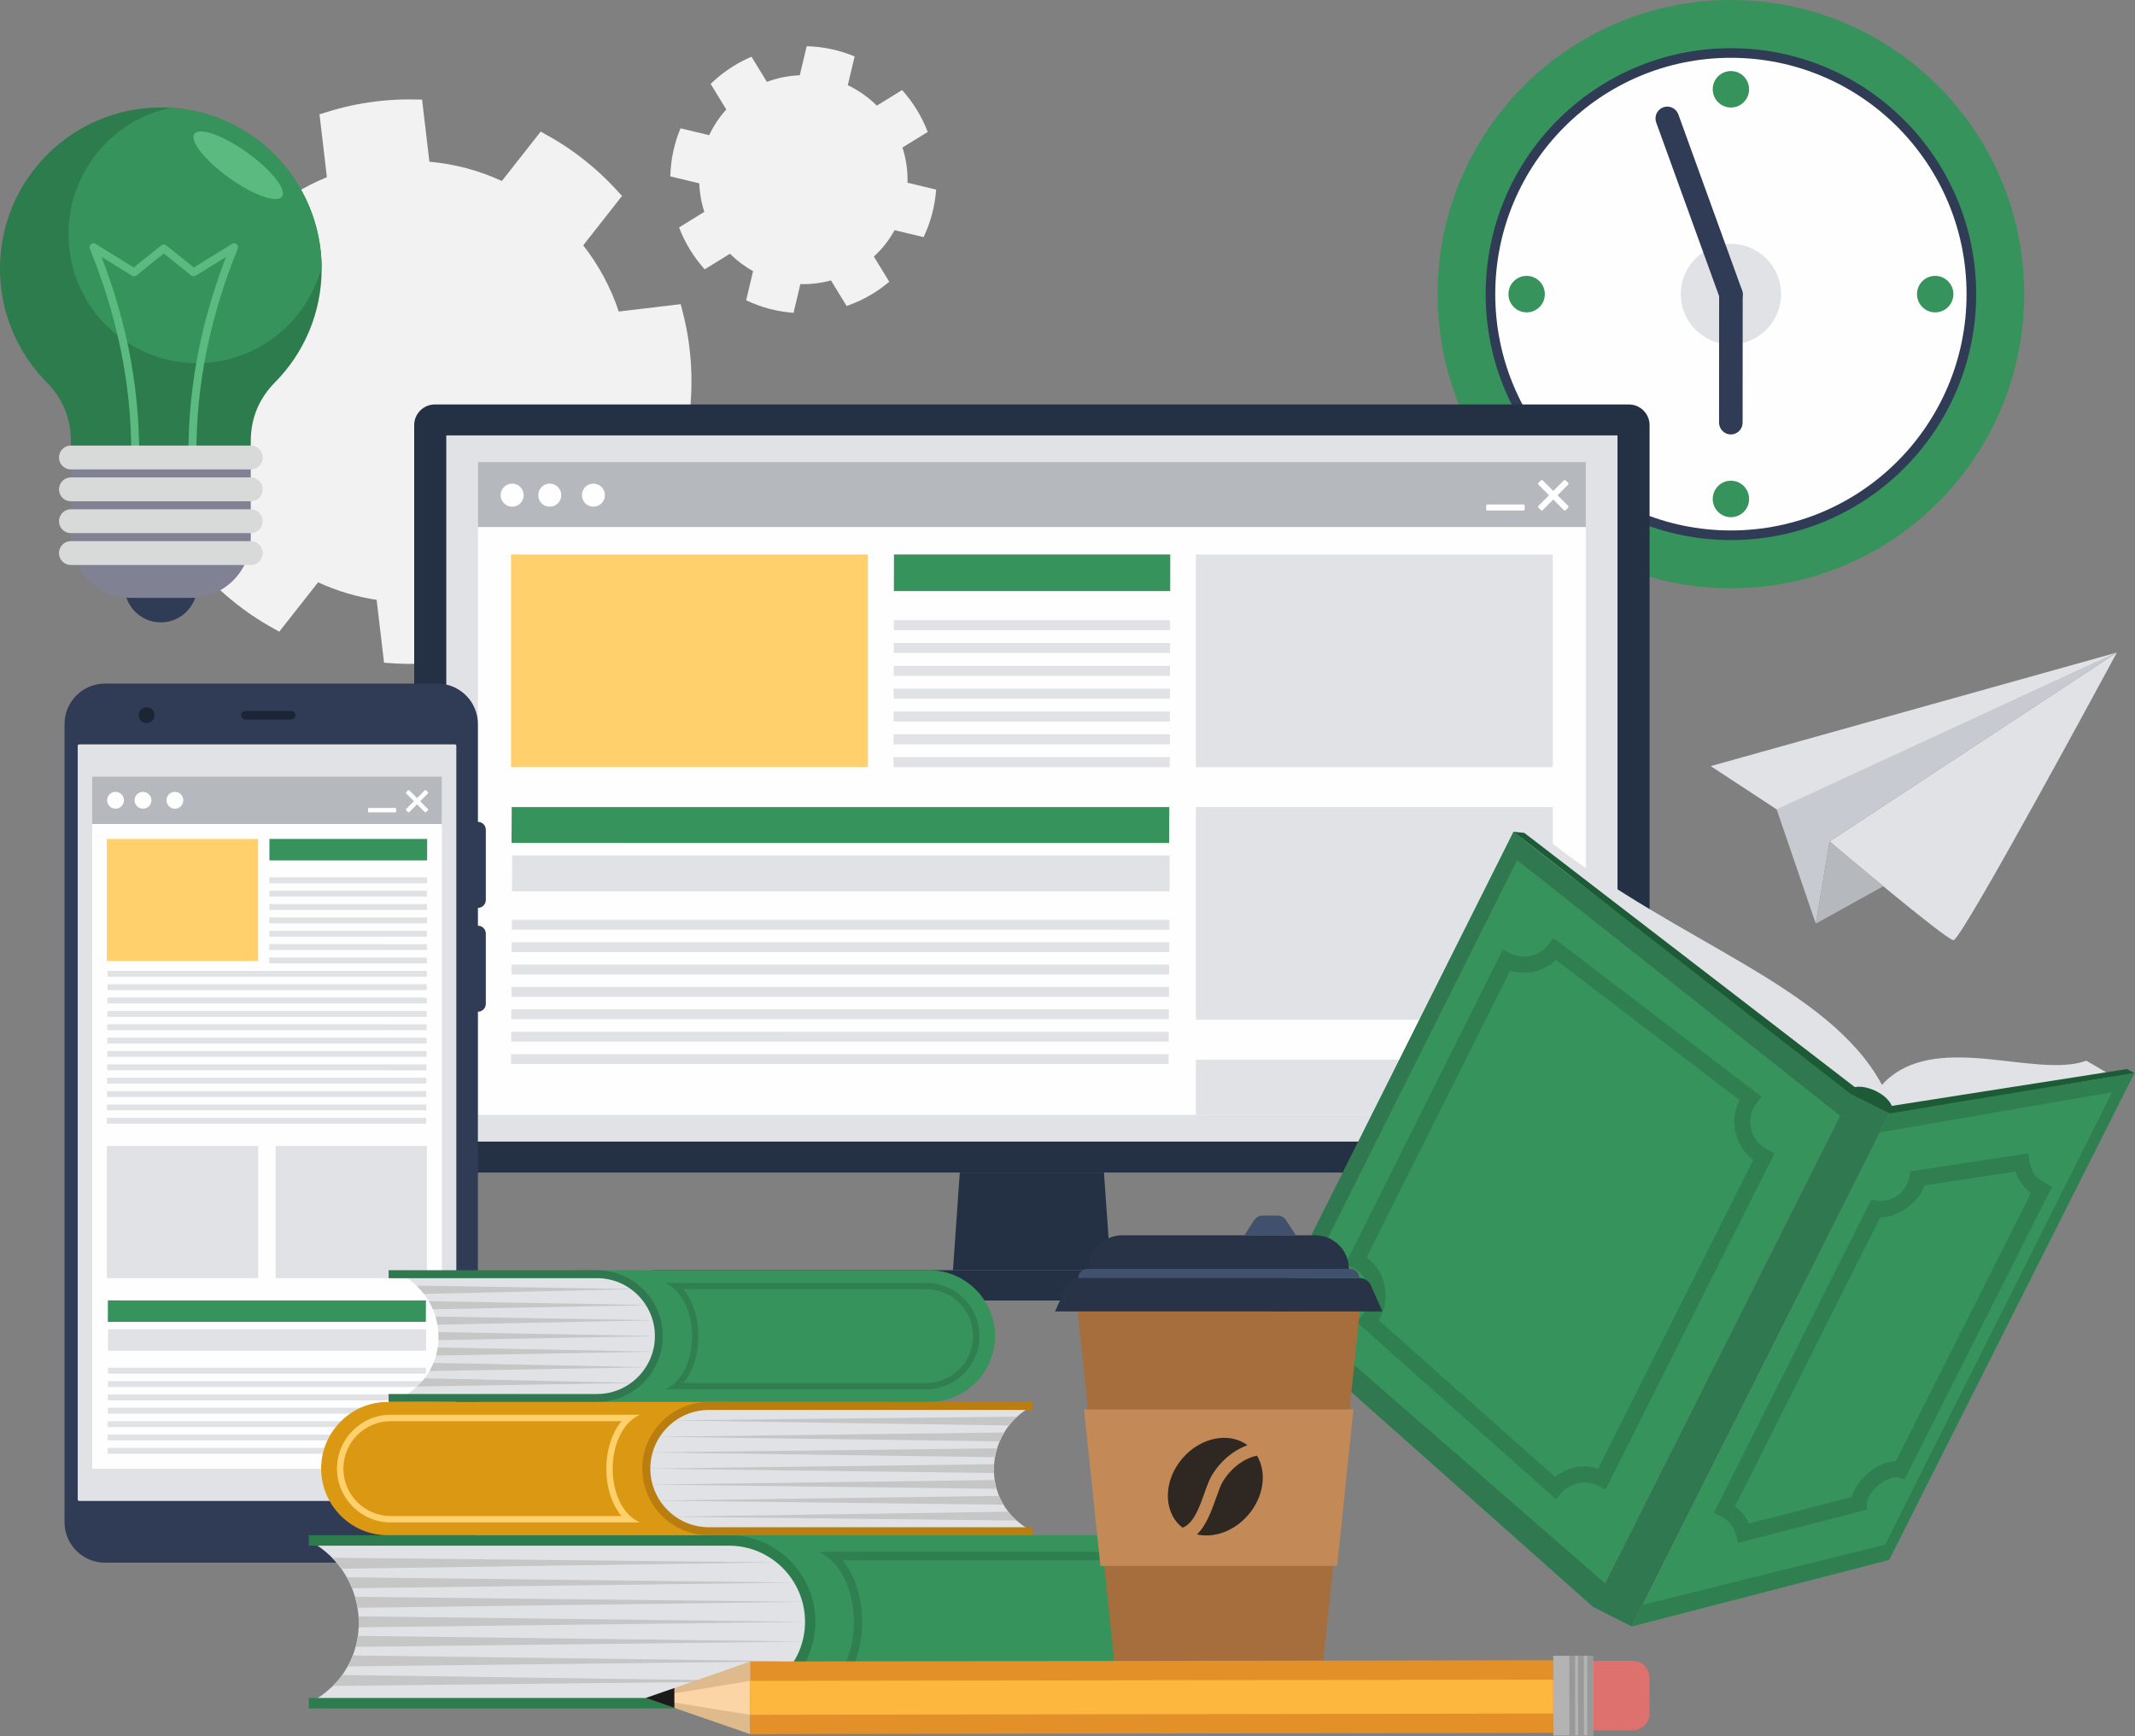 <svg width="525" height="427" viewBox="0 0 525 427" fill="none" xmlns="http://www.w3.org/2000/svg">
<rect x="0" y="0" width="525" height="427" fill="#808080" stroke="none"/>
<g clip-path="url(#clip0_1715_889)">
<path d="M425.635 0C445.554 0 463.585 8.097 476.642 21.184C489.691 34.276 497.765 52.359 497.765 72.338C497.765 92.306 489.691 110.396 476.642 123.483C463.587 136.576 445.556 144.675 425.635 144.675C405.716 144.675 387.685 136.578 374.636 123.483C361.581 110.396 353.505 92.309 353.505 72.338C353.505 52.361 361.579 34.279 374.636 21.184C387.685 8.097 405.716 0 425.635 0Z" fill="#37935C"/>
<path d="M468.279 29.561C457.365 18.622 442.286 11.85 425.635 11.85C408.984 11.85 393.906 18.62 382.991 29.561C372.076 40.507 365.326 55.629 365.326 72.335C365.326 89.034 372.076 104.156 382.991 115.102C393.906 126.048 408.984 132.818 425.635 132.818C442.286 132.818 457.365 126.048 468.279 115.102C479.194 104.156 485.945 89.034 485.945 72.335C485.947 55.629 479.194 40.507 468.279 29.561Z" fill="#303C56"/>
<path d="M466.613 31.239C456.125 20.721 441.634 14.216 425.633 14.216C409.631 14.216 395.142 20.721 384.659 31.239C374.172 41.757 367.685 56.29 367.685 72.338C367.685 88.385 374.172 102.911 384.659 113.429C395.14 123.946 409.631 130.452 425.633 130.452C441.634 130.452 456.123 123.946 466.613 113.429C477.093 102.911 483.58 88.385 483.58 72.338C483.58 56.29 477.096 41.757 466.613 31.239Z" fill="#FEFEFE"/>
<path fill-rule="evenodd" clip-rule="evenodd" d="M425.635 17.471C428.106 17.471 430.105 19.479 430.105 21.954C430.105 24.437 428.103 26.444 425.635 26.444C423.164 26.444 421.165 24.437 421.165 21.954C421.165 19.479 423.164 17.471 425.635 17.471ZM370.928 72.335C370.928 69.852 372.937 67.845 375.406 67.845C377.874 67.845 379.876 69.852 379.876 72.335C379.876 74.813 377.874 76.818 375.406 76.818C372.937 76.818 370.928 74.813 370.928 72.335ZM471.392 72.335C471.392 69.852 473.393 67.845 475.862 67.845C478.332 67.845 480.339 69.852 480.339 72.335C480.339 74.813 478.33 76.818 475.862 76.818C473.393 76.82 471.392 74.813 471.392 72.335ZM425.635 118.218C428.106 118.218 430.105 120.233 430.105 122.709C430.105 125.187 428.103 127.192 425.635 127.192C423.164 127.192 421.165 125.184 421.165 122.709C421.165 120.233 423.164 118.218 425.635 118.218Z" fill="#37935C"/>
<path fill-rule="evenodd" clip-rule="evenodd" d="M425.635 59.973C432.443 59.973 437.964 65.51 437.964 72.338C437.964 79.165 432.443 84.695 425.635 84.695C418.828 84.695 413.306 79.165 413.306 72.338C413.306 65.508 418.828 59.973 425.635 59.973Z" fill="#E0E2E6"/>
<path d="M422.738 72.335C422.738 70.728 424.031 69.429 425.635 69.429C427.237 69.429 428.533 70.726 428.533 72.335L428.513 103.938C428.513 105.544 427.22 106.844 425.616 106.844C424.021 106.844 422.718 105.547 422.718 103.938L422.738 72.335Z" fill="#303C56"/>
<path d="M407.261 30.115C406.716 28.608 407.493 26.937 408.996 26.39C410.5 25.843 412.166 26.627 412.711 28.137L428.355 71.34C428.901 72.855 428.123 74.518 426.62 75.065C425.117 75.612 423.458 74.833 422.913 73.325L407.261 30.115Z" fill="#303C56"/>
<path d="M78.222 143.205L68.665 155.351C64.621 153.133 61.613 151.255 57.945 148.356C54.321 145.487 51.732 142.925 48.667 139.529L58.224 127.382C55.104 123.404 52.564 119.003 50.673 114.352L35.259 116.176C33.852 111.797 32.951 108.29 32.3 103.715C31.636 99.099 31.522 95.492 31.643 90.88L46.889 89.076C47.358 83.722 48.61 78.459 50.634 73.456L38.411 63.788C40.798 58.995 43.113 55.144 46.472 50.869C48.83 47.866 50.804 45.802 53.49 43.185L65.51 52.693C69.968 48.841 74.983 45.774 80.384 43.571L78.565 28.113C82.924 26.709 86.429 25.803 90.985 25.145C95.588 24.486 99.192 24.372 103.788 24.491L105.587 39.774C111.751 40.314 117.753 41.9 123.408 44.51L132.965 32.363C137.008 34.581 140.025 36.46 143.685 39.358C147.316 42.227 149.898 44.789 152.963 48.185L143.413 60.332C147.254 65.231 150.201 70.738 152.151 76.61L167.39 74.805C168.58 79.269 169.308 82.818 169.74 87.45C170.16 92.054 170.103 95.68 169.755 100.247L154.333 102.072C153.452 107.861 151.653 113.461 148.952 118.701L160.973 128.209C159.062 131.444 157.51 133.85 155.157 136.84C151.764 141.155 148.644 144.229 144.509 147.717L132.279 138.048C127.92 141.17 123.072 143.64 118.005 145.338L119.805 160.614C115.354 161.807 111.822 162.545 107.197 162.97C102.606 163.399 98.997 163.334 94.441 162.985L92.614 147.519C87.66 146.769 82.813 145.319 78.222 143.205ZM179.5 62.406L173.279 66.238C171.845 64.59 170.809 63.263 169.656 61.377C168.516 59.51 167.78 57.953 166.976 55.938L173.196 52.106C172.455 49.834 172.04 47.46 171.964 45.089L164.821 43.376C164.912 41.2 165.08 39.494 165.534 37.356C165.988 35.202 166.529 33.581 167.331 31.553L174.39 33.244C175.469 30.942 176.881 28.816 178.596 26.922L174.741 20.627C176.582 18.894 178.231 17.56 180.423 16.214C181.955 15.265 183.165 14.669 184.789 13.946L188.58 20.135C191.182 19.159 193.912 18.612 196.661 18.521L198.374 11.357C200.537 11.448 202.237 11.617 204.37 12.072C206.517 12.535 208.134 13.07 210.155 13.877L208.47 20.956C211.12 22.206 213.527 23.897 215.613 25.981L221.833 22.149C223.267 23.798 224.296 25.125 225.449 27.006C226.596 28.88 227.332 30.437 228.137 32.444L221.917 36.276C222.825 39.084 223.24 42.009 223.156 44.935L230.208 46.633C230.013 48.809 229.761 50.5 229.193 52.626C228.633 54.745 228.018 56.344 227.122 58.317L219.979 56.604C218.649 59.025 216.936 61.221 214.885 63.102L218.671 69.29C217.299 70.414 216.222 71.234 214.69 72.174C212.478 73.536 210.59 74.385 208.191 75.261L204.335 68.959C201.887 69.632 199.332 69.941 196.814 69.865L195.129 76.944C192.952 76.741 191.266 76.489 189.145 75.927C187.033 75.365 185.443 74.749 183.478 73.843L185.186 66.679C183.111 65.538 181.193 64.097 179.5 62.406Z" fill="#F2F2F2"/>
<path fill-rule="evenodd" clip-rule="evenodd" d="M7.718 72.637C7.718 69.57 10.194 67.087 13.252 67.087C16.31 67.087 18.786 69.57 18.786 72.637C18.786 75.704 16.31 78.187 13.252 78.187C10.194 78.187 7.718 75.704 7.718 72.637Z" fill="#FDB73E"/>
<path fill-rule="evenodd" clip-rule="evenodd" d="M39.551 26.425C61.396 26.425 79.096 44.183 79.096 66.09C79.096 76.986 74.717 86.861 67.621 94.032C63.661 98.032 61.667 102.879 61.667 108.515V112.508H17.428V108.515C17.428 102.881 15.441 98.032 11.482 94.032C4.386 86.861 0 76.989 0 66.092C0 44.185 17.707 26.425 39.551 26.425Z" fill="#2D7C4D"/>
<path fill-rule="evenodd" clip-rule="evenodd" d="M42.007 26.501C62.556 27.771 78.858 44.76 79.095 65.627C75.534 79.246 63.178 89.301 48.484 89.301C31.006 89.301 16.846 75.093 16.846 57.565C16.848 42.269 27.644 29.499 42.007 26.501Z" fill="#37935C"/>
<path fill-rule="evenodd" clip-rule="evenodd" d="M17.428 112.508H61.667V132.345C61.667 140.435 55.089 147.031 47.023 147.031H32.077C24.011 147.031 17.426 140.435 17.426 132.345V112.508H17.428Z" fill="#808193"/>
<path fill-rule="evenodd" clip-rule="evenodd" d="M48.005 147.002C46.801 150.524 43.471 153.057 39.554 153.057C35.629 153.057 32.297 150.524 31.095 147.002C31.424 147.024 31.752 147.029 32.083 147.029H47.028C47.354 147.029 47.682 147.022 48.005 147.002Z" fill="#303C56"/>
<path fill-rule="evenodd" clip-rule="evenodd" d="M60.786 37.526C66.732 41.791 70.568 46.641 69.344 48.354C68.119 50.072 62.304 48.01 56.358 43.745C50.412 39.484 46.576 34.638 47.8 32.917C49.02 31.204 54.833 33.266 60.786 37.526Z" fill="#5ABA80"/>
<path d="M48.284 112.5C48.292 113.04 47.857 113.483 47.319 113.483C46.788 113.49 46.347 113.055 46.339 112.522C46.263 103.091 47.213 94.088 48.998 85.43C50.585 77.754 52.826 70.35 55.58 63.179L48.114 67.803C47.744 68.035 47.267 67.978 46.959 67.696L40.277 62.342L33.561 67.731C33.233 67.991 32.783 68.006 32.448 67.795V67.803L24.981 63.179C27.738 70.35 29.977 77.754 31.564 85.43C33.349 94.088 34.299 103.091 34.215 112.522C34.215 113.055 33.773 113.49 33.235 113.483C32.705 113.483 32.27 113.04 32.278 112.5C32.354 103.218 31.416 94.356 29.654 85.823C27.899 77.305 25.31 69.11 22.091 61.166C21.98 60.891 22 60.562 22.168 60.29C22.446 59.834 23.049 59.693 23.503 59.973L32.877 65.783L39.658 60.344C40.001 60.057 40.519 60.042 40.882 60.337L47.67 65.783L56.99 60.008C57.256 59.817 57.604 59.763 57.928 59.896C58.424 60.099 58.668 60.669 58.466 61.166C55.24 69.11 52.658 77.305 50.896 85.823C49.146 94.353 48.208 103.218 48.284 112.5Z" fill="#5ABA80"/>
<path d="M17.428 115.446C15.812 115.446 14.503 114.134 14.503 112.505C14.503 110.884 15.812 109.572 17.428 109.572H61.667C63.284 109.572 64.599 110.884 64.599 112.505C64.599 114.134 63.284 115.446 61.667 115.446H17.428ZM17.428 138.952C15.812 138.952 14.503 137.64 14.503 136.011C14.503 134.39 15.812 133.078 17.428 133.078H61.667C63.284 133.078 64.599 134.39 64.599 136.011C64.599 137.64 63.284 138.952 61.667 138.952H17.428ZM17.428 131.115C15.812 131.115 14.503 129.803 14.503 128.182C14.503 126.553 15.812 125.241 17.428 125.241H61.667C63.284 125.241 64.599 126.553 64.599 128.182C64.599 129.803 63.284 131.115 61.667 131.115H17.428ZM17.428 123.285C15.812 123.285 14.503 121.966 14.503 120.345C14.503 118.723 15.812 117.404 17.428 117.404H61.667C63.284 117.404 64.599 118.723 64.599 120.345C64.599 121.966 63.284 123.285 61.667 123.285H17.428Z" fill="#D8D9D9"/>
<path fill-rule="evenodd" clip-rule="evenodd" d="M106.915 99.47H400.565C403.349 99.47 405.63 101.75 405.63 104.542V283.273C405.63 286.065 403.349 288.353 400.565 288.353H106.915C104.131 288.353 101.851 286.065 101.851 283.273V104.542C101.851 101.75 104.131 99.47 106.915 99.47Z" fill="#243044"/>
<path d="M107.587 103.638H400.797V284.179H106.686V103.638H107.587Z" fill="#243044"/>
<path d="M397.746 107.077H109.742V280.748H397.746V107.077Z" fill="#E0E2E6"/>
<path fill-rule="evenodd" clip-rule="evenodd" d="M160.748 319.832H346.734C347.475 319.832 348.084 319.22 348.084 318.478V313.742C348.084 313 347.475 312.388 346.734 312.388H160.748C160.008 312.388 159.398 313 159.398 313.742V318.478C159.398 319.22 160.008 319.832 160.748 319.832Z" fill="#243044"/>
<path fill-rule="evenodd" clip-rule="evenodd" d="M236.018 288.355H271.462L273.15 312.386H234.332L236.018 288.355Z" fill="#243044"/>
<path d="M389.951 113.629H117.529V274.186H389.951V113.629Z" fill="#FEFEFE"/>
<path d="M389.951 113.629H117.529V129.605H389.951V113.629Z" fill="#B5B8BC"/>
<path d="M379.345 118.127L381.954 120.743L384.563 118.127C384.681 118.015 384.871 118.015 384.982 118.127L385.612 118.758C385.73 118.877 385.73 119.06 385.612 119.179L383.003 121.795L385.612 124.412C385.73 124.531 385.73 124.721 385.612 124.833L384.982 125.464C384.871 125.583 384.681 125.583 384.563 125.464L381.954 122.847L379.345 125.464C379.234 125.583 379.044 125.583 378.925 125.464L378.296 124.833C378.185 124.721 378.185 124.531 378.296 124.412L380.905 121.795L378.296 119.179C378.185 119.06 378.185 118.877 378.296 118.758L378.925 118.127C379.044 118.015 379.231 118.015 379.345 118.127ZM365.757 124.063C372.412 124.063 367.969 124.063 374.623 124.063C374.784 124.063 374.917 124.196 374.917 124.365V125.256C374.917 125.417 374.784 125.55 374.623 125.55C367.969 125.55 372.412 125.55 365.757 125.55C365.589 125.55 365.456 125.417 365.456 125.256V124.365C365.456 124.196 365.589 124.063 365.757 124.063Z" fill="#FEFEFE"/>
<path fill-rule="evenodd" clip-rule="evenodd" d="M145.917 118.934C147.484 118.934 148.75 120.204 148.75 121.776C148.75 123.34 147.484 124.61 145.917 124.61C144.357 124.61 143.09 123.34 143.09 121.776C143.088 120.204 144.354 118.934 145.917 118.934ZM125.941 118.934C127.501 118.934 128.767 120.204 128.767 121.776C128.767 123.34 127.501 124.61 125.941 124.61C124.374 124.61 123.107 123.34 123.107 121.776C123.107 120.204 124.374 118.934 125.941 118.934ZM135.19 118.934C136.75 118.934 138.016 120.204 138.016 121.776C138.016 123.34 136.75 124.61 135.19 124.61C133.622 124.61 132.356 123.34 132.356 121.776C132.356 120.204 133.622 118.934 135.19 118.934Z" fill="#FEFEFE"/>
<path d="M213.418 136.365H125.659V188.662H213.418V136.365Z" fill="#FFD06B"/>
<path fill-rule="evenodd" clip-rule="evenodd" d="M219.757 166.206H287.703L287.708 163.743H219.764L219.757 166.206Z" fill="#E0E2E6"/>
<path fill-rule="evenodd" clip-rule="evenodd" d="M219.723 183.045H287.667L287.674 180.583H219.73L219.723 183.045Z" fill="#E0E2E6"/>
<path fill-rule="evenodd" clip-rule="evenodd" d="M219.71 188.66H287.654L287.661 186.197H219.715L219.71 188.66Z" fill="#E0E2E6"/>
<path fill-rule="evenodd" clip-rule="evenodd" d="M219.737 177.434H287.681V174.971H219.745L219.737 177.434Z" fill="#E0E2E6"/>
<path fill-rule="evenodd" clip-rule="evenodd" d="M219.787 154.98H287.731L287.738 152.517L219.794 152.51L219.787 154.98Z" fill="#E0E2E6"/>
<path fill-rule="evenodd" clip-rule="evenodd" d="M219.772 160.594H287.716L287.723 158.131H219.779L219.772 160.594Z" fill="#E0E2E6"/>
<path fill-rule="evenodd" clip-rule="evenodd" d="M219.829 136.365H287.773L287.751 145.366H219.807L219.829 136.365Z" fill="#37935C"/>
<path fill-rule="evenodd" clip-rule="evenodd" d="M219.752 171.82H287.688L287.696 169.357H219.752V171.82Z" fill="#E0E2E6"/>
<path fill-rule="evenodd" clip-rule="evenodd" d="M125.785 239.645L287.486 239.652L287.499 237.231H125.8L125.785 239.645Z" fill="#E0E2E6"/>
<path fill-rule="evenodd" clip-rule="evenodd" d="M125.835 198.477L287.536 198.484L287.486 207.312L125.785 207.304L125.835 198.477Z" fill="#37935C"/>
<path fill-rule="evenodd" clip-rule="evenodd" d="M125.758 245.152H287.457L287.472 242.739L125.773 242.731L125.758 245.152Z" fill="#E0E2E6"/>
<path fill-rule="evenodd" clip-rule="evenodd" d="M125.953 210.391H287.654L287.605 219.218H125.904L125.953 210.391Z" fill="#E0E2E6"/>
<path fill-rule="evenodd" clip-rule="evenodd" d="M125.82 234.142H287.521L287.536 231.729H125.835L125.82 234.142Z" fill="#E0E2E6"/>
<path fill-rule="evenodd" clip-rule="evenodd" d="M125.85 228.634L287.548 228.642L287.563 226.221H125.862L125.85 228.634Z" fill="#E0E2E6"/>
<path fill-rule="evenodd" clip-rule="evenodd" d="M125.724 250.653L287.422 250.66L287.437 248.239H125.736L125.724 250.653Z" fill="#E0E2E6"/>
<path fill-rule="evenodd" clip-rule="evenodd" d="M125.659 261.663H287.368L287.38 259.25H125.674L125.659 261.663Z" fill="#E0E2E6"/>
<path fill-rule="evenodd" clip-rule="evenodd" d="M125.694 256.16H287.395L287.41 253.747L125.709 253.74L125.694 256.16Z" fill="#E0E2E6"/>
<path fill-rule="evenodd" clip-rule="evenodd" d="M294.062 260.596H381.821V274.188H294.062V260.596ZM294.062 136.365H381.821V188.662H294.062V136.365ZM294.062 198.477H381.821V250.779H294.062V198.477Z" fill="#E0E2E6"/>
<path fill-rule="evenodd" clip-rule="evenodd" d="M25.791 168.114H107.597C113.054 168.114 117.519 172.592 117.519 178.058V202.111C118.59 202.111 119.464 202.987 119.464 204.061V221.322C119.464 222.396 118.59 223.273 117.519 223.273V227.652C118.59 227.652 119.464 228.528 119.464 229.602V246.863C119.464 247.937 118.59 248.814 117.519 248.814V374.356C117.519 379.822 113.054 384.3 107.597 384.3H25.791C20.334 384.3 15.869 379.825 15.869 374.356V178.058C15.869 172.592 20.331 168.114 25.791 168.114Z" fill="#303C56"/>
<path fill-rule="evenodd" clip-rule="evenodd" d="M25.776 169.498H107.609C112.452 169.498 116.411 173.469 116.411 178.325V374.094C116.411 378.951 112.452 382.921 107.609 382.921H25.776C20.933 382.921 16.967 378.951 16.967 374.094V178.325C16.967 173.469 20.933 169.498 25.776 169.498Z" fill="#303C56"/>
<path fill-rule="evenodd" clip-rule="evenodd" d="M19.48 183.068H111.85C112.045 183.068 112.212 183.229 112.212 183.432V368.76C112.212 368.963 112.045 369.131 111.85 369.131H19.48C19.277 369.131 19.109 368.963 19.109 368.76V183.432C19.107 183.229 19.275 183.068 19.48 183.068Z" fill="#E0E2E6"/>
<path fill-rule="evenodd" clip-rule="evenodd" d="M60.359 174.815H71.575C72.17 174.815 72.646 175.293 72.646 175.889C72.646 176.478 72.17 176.964 71.575 176.964H60.359C59.772 176.964 59.288 176.478 59.288 175.889C59.29 175.293 59.772 174.815 60.359 174.815ZM36.047 173.939C37.118 173.939 37.984 174.808 37.984 175.889C37.984 176.964 37.118 177.84 36.047 177.84C34.968 177.84 34.102 176.964 34.102 175.889C34.102 174.81 34.97 173.939 36.047 173.939Z" fill="#1C2535"/>
<path d="M108.65 190.977H22.669V361.217H108.65V190.977Z" fill="#FEFEFE"/>
<path d="M108.65 190.977H22.669V202.645H108.65V190.977Z" fill="#B5B8BC"/>
<path d="M100.646 194.358L102.556 196.274L104.46 194.358C104.551 194.274 104.684 194.274 104.768 194.358L105.23 194.821C105.314 194.905 105.314 195.039 105.23 195.13L103.319 197.039L105.23 198.955C105.314 199.039 105.314 199.173 105.23 199.264L104.768 199.72C104.684 199.804 104.551 199.804 104.46 199.72L102.556 197.811L100.646 199.72C100.562 199.804 100.429 199.804 100.338 199.72L99.883 199.264C99.799 199.173 99.799 199.039 99.883 198.955L101.786 197.039L99.883 195.13C99.799 195.039 99.799 194.905 99.883 194.821L100.338 194.358C100.431 194.274 100.562 194.274 100.646 194.358ZM90.719 198.695C95.581 198.695 92.335 198.695 97.198 198.695C97.316 198.695 97.415 198.794 97.415 198.913V199.566C97.415 199.685 97.316 199.784 97.198 199.784C92.335 199.784 95.581 199.784 90.719 199.784C90.6 199.784 90.501 199.685 90.501 199.566V198.913C90.501 198.791 90.6 198.695 90.719 198.695Z" fill="#FEFEFE"/>
<path fill-rule="evenodd" clip-rule="evenodd" d="M43.01 194.737C44.15 194.737 45.073 195.663 45.073 196.814C45.073 197.957 44.15 198.883 43.01 198.883C41.862 198.883 40.939 197.957 40.939 196.814C40.939 195.663 41.862 194.737 43.01 194.737ZM28.407 194.737C29.548 194.737 30.478 195.663 30.478 196.814C30.478 197.957 29.548 198.883 28.407 198.883C27.267 198.883 26.336 197.957 26.336 196.814C26.336 195.663 27.267 194.737 28.407 194.737ZM35.165 194.737C36.306 194.737 37.236 195.663 37.236 196.814C37.236 197.957 36.306 198.883 35.165 198.883C34.025 198.883 33.094 197.957 33.094 196.814C33.094 195.663 34.025 194.737 35.165 194.737Z" fill="#FEFEFE"/>
<path d="M63.474 206.322H26.28V236.318H63.474V206.322Z" fill="#FFD06B"/>
<path fill-rule="evenodd" clip-rule="evenodd" d="M26.28 276.342H104.795L104.803 274.904L26.287 274.897L26.28 276.342ZM26.448 240.204H104.958L104.966 238.766H26.455L26.448 240.204ZM26.433 243.489L104.943 243.497L104.951 242.051H26.44L26.433 243.489ZM26.421 246.779H104.931L104.938 245.333H26.425L26.421 246.779ZM26.406 250.064H104.916L104.924 248.618H26.413L26.406 250.064ZM26.384 253.348H104.901L104.909 251.91L26.393 251.903L26.384 253.348ZM26.371 256.631H104.887L104.894 255.193H26.378L26.371 256.631ZM26.356 259.916H104.872L104.879 258.477H26.364L26.356 259.916ZM26.341 263.2L104.852 263.208L104.859 261.762H26.349L26.341 263.2ZM26.329 266.49H104.84L104.847 265.045H26.337L26.329 266.49ZM26.314 269.775H104.825L104.832 268.329H26.322L26.314 269.775ZM26.299 273.057H104.81L104.818 271.612H26.307L26.299 273.057Z" fill="#E0E2E6"/>
<path fill-rule="evenodd" clip-rule="evenodd" d="M66.216 223.785H105L105.005 222.34H66.224L66.216 223.785Z" fill="#E0E2E6"/>
<path fill-rule="evenodd" clip-rule="evenodd" d="M66.196 233.637H104.978L104.985 232.199L66.201 232.191L66.196 233.637Z" fill="#E0E2E6"/>
<path d="M104.97 235.484H66.189V236.922H104.97V235.484Z" fill="#E0E2E6"/>
<path fill-rule="evenodd" clip-rule="evenodd" d="M66.201 230.355H104.985L104.992 228.909H66.209L66.201 230.355Z" fill="#E0E2E6"/>
<path fill-rule="evenodd" clip-rule="evenodd" d="M66.231 217.211H105.012L105.02 215.772H66.238L66.231 217.211Z" fill="#E0E2E6"/>
<path fill-rule="evenodd" clip-rule="evenodd" d="M66.224 220.495L105.005 220.503L105.012 219.057H66.231L66.224 220.495Z" fill="#E0E2E6"/>
<path fill-rule="evenodd" clip-rule="evenodd" d="M66.258 206.322H105.042L105.027 211.592H66.243L66.258 206.322Z" fill="#37935C"/>
<path fill-rule="evenodd" clip-rule="evenodd" d="M66.209 227.07H104.993L105 225.624H66.216L66.209 227.07Z" fill="#E0E2E6"/>
<path fill-rule="evenodd" clip-rule="evenodd" d="M26.509 344.382H104.719L104.726 342.937H26.517L26.509 344.382Z" fill="#E0E2E6"/>
<path fill-rule="evenodd" clip-rule="evenodd" d="M26.539 319.809L104.741 319.817L104.711 325.079H26.509L26.539 319.809Z" fill="#37935C"/>
<path fill-rule="evenodd" clip-rule="evenodd" d="M26.497 347.667H104.699L104.704 346.221H26.505L26.497 347.667Z" fill="#E0E2E6"/>
<path fill-rule="evenodd" clip-rule="evenodd" d="M26.593 326.919H104.795L104.775 332.189H26.566L26.593 326.919Z" fill="#E0E2E6"/>
<path fill-rule="evenodd" clip-rule="evenodd" d="M26.531 341.1H104.733L104.741 339.654H26.539L26.531 341.1Z" fill="#E0E2E6"/>
<path fill-rule="evenodd" clip-rule="evenodd" d="M26.546 337.808H104.746L104.753 336.37H26.551L26.546 337.808Z" fill="#E0E2E6"/>
<path fill-rule="evenodd" clip-rule="evenodd" d="M26.482 350.952H104.684L104.691 349.514L26.489 349.506L26.482 350.952Z" fill="#E0E2E6"/>
<path fill-rule="evenodd" clip-rule="evenodd" d="M26.455 357.519H104.657L104.662 356.081H26.462L26.455 357.519Z" fill="#E0E2E6"/>
<path fill-rule="evenodd" clip-rule="evenodd" d="M26.467 354.234H104.669L104.677 352.796H26.475L26.467 354.234Z" fill="#E0E2E6"/>
<path fill-rule="evenodd" clip-rule="evenodd" d="M67.776 281.823H104.963V314.339H67.776V281.823ZM26.28 281.823H63.474V314.339H26.28V281.823Z" fill="#E0E2E6"/>
<path fill-rule="evenodd" clip-rule="evenodd" d="M281.868 377.56H170.698C198.782 377.56 198.782 420.151 170.698 420.151H281.868C293.546 420.151 303.103 410.566 303.103 398.855C303.103 387.144 293.546 377.56 281.868 377.56Z" fill="#37935C"/>
<path fill-rule="evenodd" clip-rule="evenodd" d="M179.29 378.842C144.838 378.842 110.386 378.842 75.936 378.842C91.609 387.065 93.021 410.13 75.936 418.866H179.29C190.261 418.866 199.243 409.863 199.243 398.855C199.243 387.852 190.261 378.842 179.29 378.842Z" fill="#E0E2E6"/>
<path fill-rule="evenodd" clip-rule="evenodd" d="M81.665 383.087C82.497 383.936 83.252 384.842 83.931 385.795L191.281 384.231L81.665 383.087ZM85.269 387.894C85.765 388.77 86.192 389.676 86.562 390.595L195.62 389.199L85.269 387.894ZM87.29 392.701C87.557 393.585 87.759 394.491 87.912 395.402L197.641 393.929L87.29 392.701ZM88.164 397.501C88.228 398.407 88.24 399.306 88.198 400.209L198.291 398.855L88.164 397.501ZM88.004 402.306C87.878 403.219 87.688 404.123 87.451 405.014L197.661 403.694L88.004 402.306ZM86.76 407.113C86.402 408.031 85.982 408.937 85.493 409.813L195.6 408.551L86.76 407.113ZM84.163 411.92C83.477 412.868 82.702 413.772 81.84 414.621L191.33 413.442L84.163 411.92Z" fill="#C6C6C6"/>
<path d="M75.934 420.151H179.287C185.13 420.151 190.434 417.752 194.282 413.891C198.13 410.031 200.517 404.712 200.517 398.853C200.517 392.994 198.13 387.674 194.282 383.815C190.434 379.956 185.13 377.555 179.287 377.555H75.934V380.122H179.287C184.424 380.122 189.089 382.226 192.475 385.622C195.862 389.018 197.96 393.699 197.96 398.848C197.96 403.999 195.862 408.677 192.475 412.074C189.089 415.47 184.421 417.574 179.287 417.574H75.934V420.151Z" fill="#2D7C4D"/>
<path fill-rule="evenodd" clip-rule="evenodd" d="M280.901 381.656H201.329C212.678 386.85 213.063 410.601 201.329 416.051H280.901C290.332 416.051 298.051 408.311 298.051 398.853C298.051 389.397 290.332 381.656 280.901 381.656ZM207.171 383.706H280.901C285.05 383.706 288.829 385.411 291.564 388.162C294.306 390.904 296.007 394.694 296.007 398.855C296.007 403.016 294.306 406.806 291.564 409.556C288.829 412.299 285.05 414.004 280.901 414.004H207.199C208.235 412.754 209.102 411.331 209.808 409.786C211.311 406.482 212.046 402.615 212.019 398.771C211.997 394.919 211.222 391.068 209.716 387.803C209.025 386.303 208.179 384.919 207.171 383.706Z" fill="#2F7F50"/>
<path fill-rule="evenodd" clip-rule="evenodd" d="M228.524 312.386H140.304C161.671 312.386 161.671 344.776 140.304 344.776H228.524C237.41 344.776 244.672 337.486 244.672 328.582C244.674 319.671 237.41 312.386 228.524 312.386Z" fill="#37935C"/>
<path fill-rule="evenodd" clip-rule="evenodd" d="M146.84 313.361C120.644 313.361 124.702 313.361 98.499 313.361C110.42 319.614 111.491 337.154 98.499 343.801H146.84C155.187 343.801 162.014 336.951 162.014 328.582C162.014 320.21 155.185 313.361 146.84 313.361Z" fill="#E0E2E6"/>
<path fill-rule="evenodd" clip-rule="evenodd" d="M102.431 316.168C103.102 316.807 103.704 317.488 104.257 318.203L156.705 317.032H156.698L102.431 316.168ZM105.454 319.985C105.832 320.631 106.168 321.305 106.454 321.993L159.963 320.961V320.953L105.454 319.985ZM107.106 323.782C107.301 324.441 107.456 325.102 107.575 325.775L161.19 324.688L107.106 323.782ZM107.804 327.585C107.846 328.25 107.861 328.911 107.831 329.57L161.551 328.58L107.804 327.585ZM107.651 331.382C107.552 332.055 107.414 332.716 107.231 333.374L161.203 332.407L107.651 331.382ZM106.609 335.172C106.331 335.86 106 336.526 105.622 337.179L159.944 336.238L106.609 335.172ZM104.425 338.959C103.872 339.667 103.25 340.348 102.557 340.986L156.737 340.095L104.425 338.959Z" fill="#C6C6C6"/>
<path d="M95.561 344.776H146.84C151.283 344.776 155.321 342.951 158.251 340.018C161.175 337.085 162.987 333.038 162.987 328.582C162.987 324.126 161.175 320.077 158.251 317.146C155.318 314.205 151.283 312.388 146.84 312.388H95.561V314.339H146.84C150.752 314.339 154.299 315.938 156.873 318.52C159.448 321.101 161.042 324.666 161.042 328.582C161.042 332.498 159.448 336.055 156.873 338.637C154.299 341.219 150.752 342.825 146.84 342.825H95.561V344.776Z" fill="#2F7850"/>
<path fill-rule="evenodd" clip-rule="evenodd" d="M227.791 315.495H163.604C172.238 319.453 172.532 337.513 163.604 341.659H227.791C234.969 341.659 240.841 335.773 240.841 328.58C240.838 321.381 234.969 315.495 227.791 315.495ZM168.052 317.059H227.789C230.951 317.059 233.819 318.356 235.904 320.441C237.983 322.532 239.276 325.416 239.276 328.58C239.276 331.743 237.983 334.627 235.904 336.711C233.819 338.803 230.943 340.1 227.789 340.1H168.067C168.856 339.144 169.523 338.065 170.054 336.894C171.201 334.374 171.754 331.436 171.739 328.515C171.717 325.582 171.13 322.656 169.984 320.173C169.459 319.032 168.815 317.98 168.052 317.059Z" fill="#2F7F50"/>
<path fill-rule="evenodd" clip-rule="evenodd" d="M95.315 344.776H180.912C159.285 344.776 159.285 377.557 180.912 377.557H95.315C86.323 377.557 78.97 370.183 78.97 361.165C78.972 352.15 86.325 344.776 95.315 344.776Z" fill="#DB9812"/>
<path fill-rule="evenodd" clip-rule="evenodd" d="M174.294 345.766C200.818 345.766 227.342 345.766 253.866 345.766C241.796 352.096 240.713 369.849 253.866 376.577H174.294C165.85 376.577 158.937 369.643 158.937 361.168C158.937 352.697 165.848 345.766 174.294 345.766Z" fill="#E0E2E6"/>
<path fill-rule="evenodd" clip-rule="evenodd" d="M96.065 347.927H157.327C148.59 351.927 148.294 370.213 157.327 374.408H96.065C88.803 374.408 82.862 368.45 82.862 361.168C82.862 353.885 88.801 347.927 96.065 347.927ZM152.828 349.506H96.065C92.869 349.506 89.963 350.818 87.851 352.93C85.745 355.049 84.437 357.96 84.437 361.168C84.437 364.376 85.745 367.287 87.851 369.406C89.963 371.517 92.866 372.829 96.065 372.829H152.808C152.011 371.869 151.339 370.772 150.799 369.586C149.636 367.039 149.078 364.064 149.091 361.103C149.113 358.135 149.705 355.175 150.868 352.655C151.401 351.506 152.058 350.439 152.828 349.506Z" fill="#FFD06B"/>
<path d="M247.94 371.77C248.549 372.542 249.233 373.265 249.996 373.946L164.497 372.997L247.94 371.77ZM250.124 348.39C249.384 349.063 248.71 349.793 248.115 350.573L164.532 349.311L250.124 348.39ZM246.933 352.291C246.513 352.992 246.143 353.714 245.827 354.467L161.012 353.343L246.933 352.291ZM245.197 356.185C244.98 356.9 244.798 357.623 244.672 358.361L159.383 357.175L245.197 356.185ZM244.457 360.081C244.4 360.804 244.393 361.534 244.43 362.257L158.853 361.17L244.457 360.081ZM162.33 365.131L159.363 365.096L244.598 363.98C244.709 364.71 244.864 365.433 245.074 366.148L163.29 365.138M245.674 367.876C245.982 368.619 246.338 369.341 246.765 370.052L161.042 369.034L245.674 367.876ZM160.763 361.145L161.758 361.131L160.763 361.145Z" fill="#C6C6C6"/>
<path d="M253.866 377.56H174.294C169.802 377.56 165.717 375.72 162.75 372.745C159.791 369.777 157.949 365.68 157.949 361.168C157.949 356.663 159.791 352.558 162.75 349.59C165.717 346.623 169.802 344.776 174.294 344.776H253.866V346.749H174.294C170.34 346.749 166.751 348.378 164.142 350.987C161.541 353.603 159.916 357.202 159.916 361.168C159.916 365.133 161.541 368.74 164.142 371.349C166.751 373.965 170.34 375.587 174.294 375.587H253.866V377.56Z" fill="#BA7D0F"/>
<path fill-rule="evenodd" clip-rule="evenodd" d="M391.793 395.206L312.134 324.421L372.195 204.547L455.607 268.203L391.793 395.206Z" fill="#37935C"/>
<path fill-rule="evenodd" clip-rule="evenodd" d="M394.703 389.409L317.579 322.272L373.071 211.52L452.497 274.396L394.703 389.409ZM391.793 395.206L312.137 324.421L372.197 204.547L455.17 269.087L464.609 273.859L401.234 399.979L391.793 395.206Z" fill="#2F7850"/>
<path fill-rule="evenodd" clip-rule="evenodd" d="M401.231 399.977L464.53 383.614L524.847 263.881L465.046 272.981L401.231 399.977Z" fill="#37935C"/>
<path fill-rule="evenodd" clip-rule="evenodd" d="M401.231 399.977L464.53 383.614L524.847 263.881L464.607 273.857L462.284 278.481L519.37 268.609L463.55 379.874L403.897 394.672L401.231 399.977Z" fill="#2F7F50"/>
<path fill-rule="evenodd" clip-rule="evenodd" d="M519.572 264.681C516.465 262.864 516.136 262.673 513.044 260.856C500.372 265.465 475.437 252.97 462.772 266.792C449.752 242.548 412.649 231.763 381.878 207.522C378.323 206.779 377.484 206.604 373.93 205.866C400.854 227.238 428.671 246.838 455.61 268.203C458.752 269.795 461.899 271.389 465.048 272.98C483.518 269.619 501.095 268.035 519.572 264.681Z" fill="#E0E2E6"/>
<path d="M523.021 262.903C503.751 265.921 484.476 268.946 465.214 271.963C463.787 268.728 458.678 266.77 456.118 267.359C429.019 246.519 401.923 225.671 374.831 204.826C373.95 204.735 373.069 204.636 372.192 204.547C399.83 226.045 427.459 247.546 455.096 269.052L464.604 273.859C484.6 270.485 504.849 267.25 524.845 263.881C524.24 263.549 523.63 263.235 523.021 262.903Z" fill="#1D5B36"/>
<path d="M455.356 368.148L430.071 374.688C429.308 372.975 428.153 371.544 426.664 370.436L462.341 299.412C466.727 299.435 471.878 295.741 473.206 291.533L495.596 288.122C496.302 290.263 497.605 292.073 499.417 293.407L466.181 359.378C464.214 359.393 462.017 360.235 459.942 361.806C458.029 363.237 456.007 365.554 455.356 368.148ZM427.405 379.453L459.043 371.272L459.078 369.777C459.105 368.317 460.401 366.388 462.296 364.958C463.913 363.737 465.732 363.106 466.816 363.393L468.348 363.807L504.62 291.816C500.135 289.548 499.498 288.875 498.735 283.654L469.713 288.068C469.294 293.345 465.285 296.279 460.149 295.021L421.451 372.052L423.206 372.928C425.132 373.904 426.376 375.448 426.914 377.545L427.405 379.453ZM392.815 361.126C389.191 360.051 385.336 360.824 382.389 363.217L339.001 324.661C340.542 322.206 341.08 319.314 340.512 316.361C339.944 313.401 338.384 310.93 336.035 309.225L371.383 238.699C375.342 239.927 379.59 238.952 382.618 236.09L427.768 270.542C426.467 272.978 426.124 275.698 426.768 278.513C427.412 281.32 428.915 283.607 431.147 285.229L392.987 361.178C392.933 361.153 392.876 361.141 392.815 361.126ZM382.606 368.676L383.899 367.195C386.237 364.564 389.902 363.856 393.044 365.44L394.799 366.324L436.36 283.625L434.605 282.733C432.485 281.652 431.134 279.934 430.596 277.619C430.066 275.297 430.52 273.164 431.961 271.263L433.158 269.698L381.996 230.654L380.814 232.219C378.553 235.202 374.651 236.105 371.314 234.429L369.551 233.538L330.832 310.834L332.586 311.71C334.791 312.819 336.19 314.685 336.652 317.106C337.113 319.52 336.504 321.78 334.875 323.624L333.559 325.089L382.606 368.676Z" fill="#2F7F50"/>
<path fill-rule="evenodd" clip-rule="evenodd" d="M158.796 417.581L171.621 413.106L184.446 408.615L184.461 417.539L184.473 426.473L171.636 422.032L158.796 417.581Z" fill="#DFBA8D"/>
<path fill-rule="evenodd" clip-rule="evenodd" d="M158.796 417.581L171.628 415.485L184.454 413.373L184.461 417.539L184.466 421.722L171.636 419.653L158.796 417.581Z" fill="#FCD5A6"/>
<path fill-rule="evenodd" clip-rule="evenodd" d="M158.796 417.581L165.828 415.133L165.835 420.024L158.796 417.581Z" fill="#1A1A1A"/>
<path fill-rule="evenodd" clip-rule="evenodd" d="M520.537 160.48C520.537 160.48 482.351 231.365 480.361 231.216C478.382 231.068 449.898 206.93 449.898 206.93L520.537 160.48Z" fill="#E0E2E6"/>
<path fill-rule="evenodd" clip-rule="evenodd" d="M520.538 160.48L436.851 198.955L446.507 227.154L449.898 206.933L520.538 160.48Z" fill="#C7CBD1"/>
<path fill-rule="evenodd" clip-rule="evenodd" d="M520.537 160.48L420.667 188.407L436.885 199.051L520.537 160.48Z" fill="#E0E2E6"/>
<path fill-rule="evenodd" clip-rule="evenodd" d="M449.898 206.933L446.507 227.154L463.096 217.956L449.898 206.933Z" fill="#B5B8BC"/>
<path fill-rule="evenodd" clip-rule="evenodd" d="M334.378 322.52H265.005L274.464 413.113H324.918L334.378 322.52Z" fill="#A66E3D"/>
<path fill-rule="evenodd" clip-rule="evenodd" d="M266.565 346.615L270.589 385.102H328.8L332.816 346.615H266.565Z" fill="#C38A57"/>
<path fill-rule="evenodd" clip-rule="evenodd" d="M337.121 316.168C336.602 315.002 335.511 314.294 334.238 314.294H265.146C263.872 314.294 262.789 315.002 262.27 316.168L259.444 322.517H339.942L337.121 316.168Z" fill="#283347"/>
<path fill-rule="evenodd" clip-rule="evenodd" d="M323.449 303.791H275.935C271.401 303.791 267.701 307.509 267.693 312.056H331.693C331.691 307.509 327.983 303.791 323.449 303.791Z" fill="#283347"/>
<path fill-rule="evenodd" clip-rule="evenodd" d="M332.006 312.057H267.377C266.146 312.057 265.146 313.059 265.146 314.294H334.238C334.238 313.059 333.238 312.057 332.006 312.057Z" fill="#41516D"/>
<path fill-rule="evenodd" clip-rule="evenodd" d="M316.249 300.093C315.773 299.351 315.017 298.942 314.136 298.942H310.505C309.624 298.942 308.869 299.348 308.392 300.093L305.986 303.791H318.658L316.249 300.093Z" fill="#41516D"/>
<path fill-rule="evenodd" clip-rule="evenodd" d="M309.091 357.982C311.582 362.094 310.811 368.128 306.867 372.646C303.404 376.616 298.458 378.31 294.328 377.354C296.602 375.228 297.925 371.522 299.072 368.302C299.66 366.646 300.198 365.143 300.738 364.274C302.348 361.685 304.693 359.566 307.378 358.499C307.936 358.277 308.511 358.101 309.091 357.982ZM290.789 375.693C290.641 375.582 290.503 375.461 290.362 375.342C285.934 371.455 286.144 363.948 290.831 358.571C295.316 353.427 302.291 352.1 306.761 355.42C306.586 355.477 306.41 355.539 306.243 355.611C302.92 356.93 300.05 359.504 298.112 362.633C297.384 363.799 296.797 365.44 296.152 367.242C294.945 370.646 293.482 374.745 290.789 375.693Z" fill="#2F2721"/>
<path d="M381.943 408.302L184.447 408.613L184.475 426.471L381.971 426.159L381.943 408.302Z" fill="#E39028"/>
<path fill-rule="evenodd" clip-rule="evenodd" d="M184.466 421.723L184.454 413.366L383.887 413.049L383.899 421.401L184.466 421.723Z" fill="#FDB73E"/>
<path fill-rule="evenodd" clip-rule="evenodd" d="M381.962 421.406L381.947 412.643C381.939 410.356 383.808 408.474 386.096 408.467L401.453 408.445C403.742 408.437 405.61 410.311 405.617 412.606L405.632 421.364C405.632 423.658 403.771 425.539 401.483 425.539L386.126 425.567C383.837 425.567 381.962 423.693 381.962 421.406Z" fill="#DE716D"/>
<path fill-rule="evenodd" clip-rule="evenodd" d="M381.969 426.837L381.935 407.212L391.721 407.197L391.751 426.824L381.969 426.837Z" fill="#B3B3B3"/>
<path fill-rule="evenodd" clip-rule="evenodd" d="M385.921 426.832L385.894 407.205H387.313L387.342 426.832H385.921Z" fill="#999999"/>
<path fill-rule="evenodd" clip-rule="evenodd" d="M388.071 426.832L388.041 407.204L389.463 407.197L389.49 426.824L388.071 426.832Z" fill="#999999"/>
<path fill-rule="evenodd" clip-rule="evenodd" d="M390.329 426.824L390.302 407.197H391.721L391.751 426.824H390.329Z" fill="#999999"/>
</g>
<defs>
<clipPath id="clip0_1715_889">
<rect width="525" height="427" fill="white"/>
</clipPath>
</defs>
</svg>
